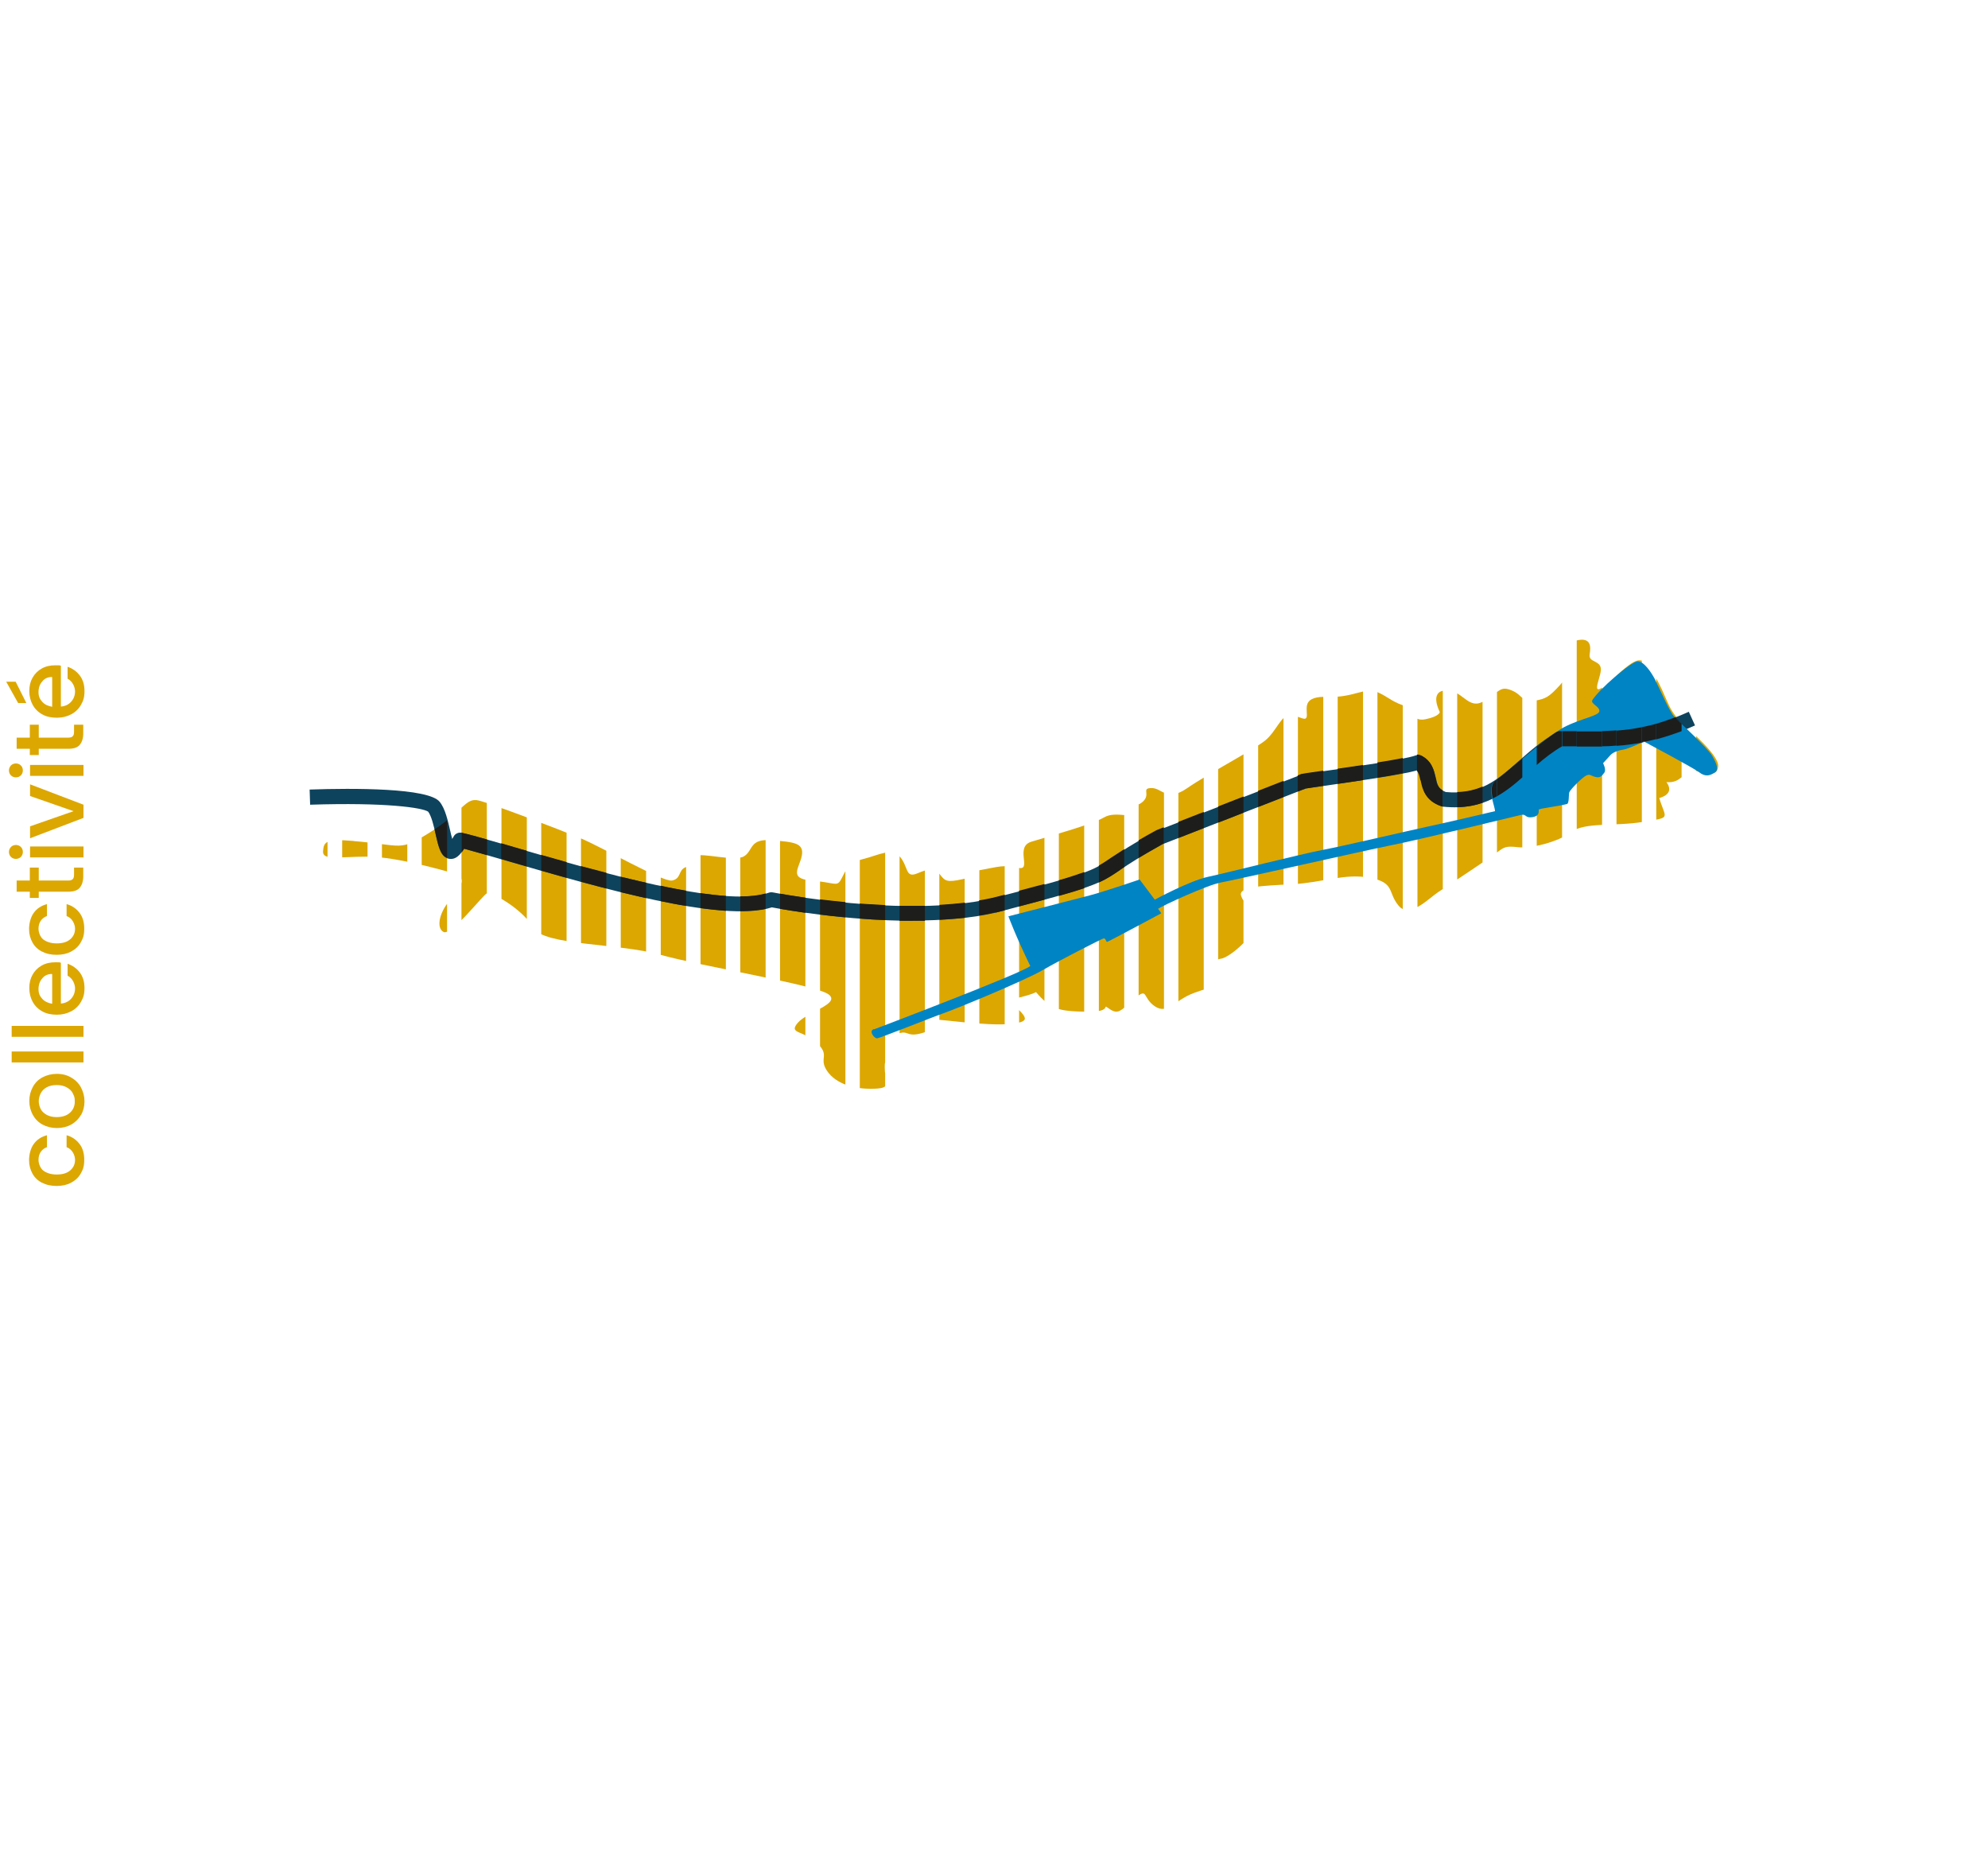 <?xml version="1.0" encoding="UTF-8"?>
<svg id="Calque_1" xmlns="http://www.w3.org/2000/svg" xmlns:xlink="http://www.w3.org/1999/xlink" version="1.1" viewBox="0 0 800 744">
  <!-- Generator: Adobe Illustrator 29.3.1, SVG Export Plug-In . SVG Version: 2.1.0 Build 151)  -->
  <defs>
    <style>
      .st0 {
        fill: none;
      }

      .st1 {
        fill: #0084c4;
      }

      .st1, .st2, .st3, .st4, .st5 {
        isolation: isolate;
      }

      .st1, .st3, .st4, .st6, .st5 {
        mix-blend-mode: multiply;
      }

      .st7, .st4 {
        fill: #dca701;
      }

      .st3 {
        fill: #1d1d1b;
      }

      .st5 {
        fill: #0e435d;
      }

      .st8 {
        clip-path: url(#clippath);
      }
    </style>
    <clipPath id="clippath">
      <path class="st0" d="M142,338.4c20.7,1.7,18.3,4.5,31.4-3.7,13-8.2,13.9-13.9,19.2-12.6s31.8,11.4,40.8,15.1c9,3.7,33.4,17.9,37.1,17.1s2.4-4.1,5.3-5.3,1.6-2.9,4.1-4.5c2.4-1.6,15.9,2.4,19.6,0s2-7.1,11-6.4c9,.7,13,1.1,12.2,6-.8,4.9-5.7,9.4,3.7,10.2,9.4.8,10.2,2.5,11.8,0,1.6-2.5,2.4-7,9-8.6,6.5-1.6,11.8-4.9,15.1-.8,3.3,4.1,2,8.6,6.9,6.5,4.9-2,6.9-2.4,9,.4,2.1,2.8,2.9,3.3,9,2,6.1-1.2.4-2.4,7.3-3.7,6.9-1.2,9.4-2.4,15.9-.8,4.5.4-1.9-8.6,4.6-10.6,6.4-2,24.4-6.9,29.3-9.8s12.6,1.2,12.6-2.4,1.6-2,3.7-4.7c2-2.7-1.2-4.7,2.9-4.7s6.1,5.7,14.3,0c8.2-5.7,26.9-15.5,31.4-19.2,4.5-3.7,6.5-10.6,10.2-10.2,3.7.4,6.5,3.2,6.5,0s-1.6-7.7,8.6-7.3c10.2.4,15.1-4.1,19.6-2,4.5,2,5.7,3.7,10.2,5.3,4.5,1.6,3.7,6.9,9.4,5.7,5.7-1.2,5.7-2.9,5.7-2.9,0,0-4.5-8.4,2.4-8.7s9,8.3,15.5,4.2,6.5-6,11-4.2,4.1,5,9,4.2,6.1-1.6,10.6-6.5,1.9-16.9,7-17.9,5.4,2.2,4.8,5.7c-.6,3.5,4.8,2.2,4.5,6.4-.3,4.1-5.4,12.8,4.8,3.5s11.8-10.2,16.9-1.3,5.1,13.1,9.9,17.9c4.8,4.8,16.3,14.3,15.6,18.8-.6,4.5-5.1,1.6-9.6,1.6s-5.1,5.1-11.2,4.5c3.3,4.5-1.6,6.1-2.9,6.4,2.6,8.6,5.1,7.7-6.4,9.6s-23.6,0-29,4.1c-5.4,4.1-16.3,6.7-21.4,6.1-5.1-.6-5.7,0-8.6,2.2-2.9,2.2-19.8,13.4-23.6,15.9s-11.5,10.8-15.9,5.4c-4.5-5.4-1.3-9.2-11.5-11.2-10.2-1.9-18.8,1.9-31.2,2.6-12.4.6-21.7,1-20.7,4.5s6.7,8.5,5.4,12.9-10.2,12.3-13.7,12.6c-3.5.3-1.6,6.1-1.6,8.9s-1,1.9-8.9,4.8c-8,2.9-10.8,8.9-15.9,5.4s-2.6-7.7-8-3.2-6.4,6.9-10.2,4.3c-3.8-2.7,2.1,1.3-9.2,1.1-11.3-.2-14.4-.9-20.4-7.9-2.8,1.6-11.8,3.2-10.8,3.2,6.1,6.4,10.2,8.6.6,9.6s-30.6-2.2-32.8-1.9c-2.2.3,3.8,3.5-2.2,5.4-6.1,1.9-6.1-.3-8.6,0-2.6.3-3.5,1.6-3.5,5.4s3.2,2.6,0,3.8c-3.2,1.3-3.8,1.3-3.5,6.4s2.9,7-5.7,7-15-2.9-17.9-7.7,1.6-5.7-3.8-10.8-11.5-3.5-7.7-8,17.5-7.7,12.4-11.5-50.7-11.2-67.6-15.9c-16.9-4.8-47.2-3.6-51.3-11-4.1-7.4-16.9-14.5-18.5-13.8-1.6.6-14.3,17.2-17.5,15.6s-1.6-8.6,3.2-13.4c4.8-4.8,5.4-8.9,1.9-9.9s-23.9-7-35.7-7-18.2,1.6-17.9-2.2,1.1-5.1,12.4-4.1h-.4Z"/>
    </clipPath>
  </defs>
  <g class="st2">
    <g id="Calque_11" data-name="Calque_1">
      <g class="st8">
        <g>
          <rect class="st4" x="89.6" y="238.7" width="10.2" height="226.8"/>
          <rect class="st4" x="105.6" y="238.7" width="10.2" height="226.8"/>
          <rect class="st4" x="121.6" y="238.7" width="10.2" height="226.8"/>
          <rect class="st4" x="137.7" y="238.7" width="10.2" height="226.8"/>
          <rect class="st4" x="153.7" y="238.7" width="10.2" height="226.8"/>
          <rect class="st4" x="169.7" y="238.7" width="10.2" height="226.8"/>
          <rect class="st4" x="185.7" y="238.7" width="10.2" height="226.8"/>
          <rect class="st4" x="201.8" y="238.7" width="10.2" height="226.8"/>
          <rect class="st4" x="217.8" y="238.7" width="10.2" height="226.8"/>
          <rect class="st4" x="233.8" y="238.7" width="10.2" height="226.8"/>
          <rect class="st4" x="249.8" y="238.7" width="10.2" height="226.8"/>
          <rect class="st4" x="265.9" y="238.7" width="10.2" height="226.8"/>
          <rect class="st4" x="281.9" y="238.7" width="10.2" height="226.8"/>
          <rect class="st4" x="297.9" y="238.7" width="10.2" height="226.8"/>
          <rect class="st4" x="313.9" y="238.7" width="10.2" height="226.8"/>
          <rect class="st4" x="330" y="238.7" width="10.2" height="226.8"/>
          <rect class="st4" x="346" y="238.7" width="10.2" height="226.8"/>
          <rect class="st4" x="362" y="238.7" width="10.2" height="226.8"/>
          <rect class="st4" x="378" y="238.7" width="10.2" height="226.8"/>
          <rect class="st4" x="394.1" y="238.7" width="10.2" height="226.8"/>
          <rect class="st4" x="410.1" y="238.7" width="10.2" height="226.8"/>
          <rect class="st4" x="426.1" y="238.7" width="10.2" height="226.8"/>
          <rect class="st4" x="442.2" y="238.7" width="10.2" height="226.8"/>
          <rect class="st4" x="458.2" y="238.7" width="10.2" height="226.8"/>
          <rect class="st4" x="474.2" y="238.7" width="10.2" height="226.8"/>
          <rect class="st4" x="490.2" y="238.7" width="10.2" height="226.8"/>
          <rect class="st4" x="506.3" y="238.7" width="10.2" height="226.8"/>
          <rect class="st4" x="522.3" y="238.7" width="10.2" height="226.8"/>
          <rect class="st4" x="538.3" y="238.7" width="10.2" height="226.8"/>
          <rect class="st4" x="554.3" y="238.7" width="10.2" height="226.8"/>
          <rect class="st4" x="570.4" y="238.7" width="10.2" height="226.8"/>
          <rect class="st4" x="586.4" y="238.7" width="10.2" height="226.8"/>
          <rect class="st4" x="602.4" y="238.7" width="10.2" height="226.8"/>
          <rect class="st4" x="618.4" y="238.7" width="10.2" height="226.8"/>
          <rect class="st4" x="634.5" y="238.7" width="10.2" height="226.8"/>
          <rect class="st4" x="650.5" y="238.7" width="10.2" height="226.8"/>
          <rect class="st4" x="666.5" y="238.7" width="10.2" height="226.8"/>
          <rect class="st4" x="682.5" y="238.7" width="10.2" height="226.8"/>
          <rect class="st4" x="698.6" y="238.7" width="10.2" height="226.8"/>
        </g>
      </g>
      <path class="st5" d="M367.2,370.5c-26.4,0-51.8-4.5-56.6-5.4-20,6.5-71-8.4-104.9-18.2-7.5-2.2-14.2-4.1-19-5.4-1.5,2.5-3.3,4.4-5.7,4.1-3.6-.4-4.5-4.6-5.7-9.9-.7-3.3-1.7-7.4-3-9.1-2.3-1.6-17.1-3.8-47.5-2.8l-.2-6.1c17.5-.6,47.7-.7,52.3,4.9,2.3,2.8,3.3,7.6,4.3,11.8.2,1,.5,2.1.8,3.2.1-.3.3-.6.5-.9.6-1.3,2.1-1.9,3.4-1.6,5.1,1.2,12.7,3.5,21.6,6,31.6,9.2,84.3,24.6,101.9,18.1.5-.2,1.1-.2,1.7-.1.5.1,53.1,10.5,88.2,2.4,38.8-10.1,39.9-10.8,48.1-16.3,3.5-2.4,8.3-5.6,17.6-10.7h0c.5-.2,1.4-.6,2.8-1.1l55.6-21.6c.2,0,.4-.1.6-.2,1.4-.2,4.6-.7,8.7-1.3,11.2-1.6,32.1-4.6,36.9-6.3.8-.3,1.6-.2,2.3.1,4.4,2.1,5.2,6,5.9,8.8.6,2.9,1,4.6,4,5.8,13.8,1.3,20.7-4.8,29.4-12.5,4.5-4,9.2-8.1,15.3-11.6.5-.3,1-.4,1.6-.4,21.6.5,33.6.3,51.5-7.8l2.5,5.5c-18.8,8.5-31.9,8.8-53.3,8.3-5.2,3.1-9.5,6.8-13.6,10.5-9.1,8-17.7,15.6-34.4,13.9-.2,0-.5,0-.7-.2-6.4-2.2-7.5-6.9-8.2-10.3-.5-2.1-.8-3.3-1.7-4.1-6.2,1.7-21.4,3.9-36.5,6.1-3.8.5-6.8,1-8.3,1.2-4.3,1.7-54.2,21.1-57.6,22.4-8.9,4.9-13.6,8-17,10.3-8.8,5.9-10.1,6.8-50,17.2-10.3,2.4-22,3.2-33.5,3.2h0ZM172.4,326.5h0Z"/>
      <path class="st1" d="M351.7,414.2s59.6-22.6,62.9-25.5c-5.9-12.1-8.8-20-8.8-20,0,0,26.3-6.7,32.7-8.4s20.1-6.4,20.1-6.4l6.1,8.1s14-7.6,21.5-9.2,37.1-9.1,46-10.8c9-1.7,34.4-7.7,41.9-9.3s26.9-6.1,27.5-6.3c0-2.3-3.5-9.3,0-12,3.6-2.6,21.2-18.3,27.8-21.8,6.7-3.5,13.9-4.5,14.2-6.4.2-2-3.7-3-2.8-4.5,2.6-4.3,15.6-15.5,18.2-15.6,2.6,0,5.6,4.6,7,7.3,1.4,2.7,5.7,12.6,7.5,14.7s13.6,12.7,15.5,16,2.8,5.7,1,6.8-3.6,1.9-6.3-.2c-2.7-2-22.1-12.3-22.1-12.3,0,0-6.6,3-8.2,3.2s-4.1.9-5.3,2.2-3,3.3-3,3.3c0,0,1.4,2.6.5,3.8s-1.6,2.3-3.7,1.7c-2.1-.6-2-1.2-3.5-.6s-6.6,5.8-6.9,6.8,0,4.4-.9,4.7c-3.3.9-11.3,1.8-11.4,2.3s.6,2.5-2.5,3-2.4-1.4-4.6-.9-41.8,10.2-52.7,12.3c-10.9,2.2-62.6,13.9-68.1,14.9s-23.7,9.4-25.3,10.6c.8.9,1.3,1.8,1.3,1.8,0,0-21.4,11.5-21.8,11.5s-.6-1.6-1.4-1.4-16.8,8.3-24.4,12.7c-7.6,4.4-35.1,15.7-40,17.4-4.9,1.7-25.7,10.1-26.8,10.1s-3.4-2.9-1.3-3.7h0Z"/>
      <g class="st6">
        <path class="st3" d="M179.9,345.2v-15.1c-1.4,1.1-3.1,2.3-5,3.6.1.6.3,1.2.4,1.8,1.1,4.7,1.9,8.6,4.6,9.6h0Z"/>
        <path class="st3" d="M185.9,335h-.1v8c.3-.5.7-1,1-1.5,2.6.7,5.7,1.6,9.2,2.6v-6.3c-3.9-1.1-7.4-2.1-10.1-2.7h0Z"/>
        <path class="st3" d="M207.4,341c-2-.6-3.9-1.1-5.7-1.7v6.3c1.3.4,2.6.8,4,1.2,2,.6,4.1,1.2,6.2,1.8v-6.3c-1.5-.4-3.1-.9-4.5-1.3Z"/>
        <path class="st3" d="M217.8,344v6.3c3.3,1,6.7,1.9,10.2,2.9v-6.3c-3.5-1-6.9-2-10.2-2.9Z"/>
        <path class="st3" d="M233.8,348.5v6.3c3.4.9,6.8,1.8,10.2,2.7v-6.3c-3.4-.9-6.9-1.8-10.2-2.7Z"/>
        <path class="st3" d="M249.8,352.7v6.3c3.4.8,6.8,1.6,10.2,2.4v-6.2c-3.4-.8-6.8-1.6-10.2-2.4h0Z"/>
        <path class="st3" d="M265.9,356.4v6.2c3.5.7,6.9,1.4,10.2,1.9v-6.1c-3.3-.6-6.7-1.2-10.2-2Z"/>
        <path class="st3" d="M281.9,359.3v6.1c3.6.5,7,.8,10.2,1.1v-6c-3.2-.2-6.6-.6-10.2-1.1h0Z"/>
        <path class="st3" d="M297.9,360.6v6c3.8,0,7.3-.3,10.2-.9v-6.2c-2.8.8-6.2,1.2-10.2,1.2h0Z"/>
        <path class="st3" d="M313.9,359.5v6.2c2.5.4,6,1,10.2,1.6v-6.1c-4.4-.6-7.9-1.2-10.2-1.6h0Z"/>
        <path class="st3" d="M330,361.9v6.1c3.2.4,6.6.8,10.2,1.1v-6.1c-3.6-.4-7.1-.7-10.2-1.1Z"/>
        <path class="st3" d="M346,363.5v6.1c3.3.3,6.7.5,10.2.6v-6c-3.5-.2-6.9-.4-10.2-.6h0Z"/>
        <path class="st3" d="M367.2,370.5h5v-6h-10.2v6h5.2Z"/>
        <path class="st3" d="M388.3,369.3v-6.1c-3.3.4-6.8.7-10.2.9v6c3.4-.2,6.9-.5,10.2-.8Z"/>
        <path class="st3" d="M400.7,367.2c1.2-.3,2.4-.6,3.6-.9v-6.3c-1.6.4-3.3.9-5.1,1.3-1.7.4-3.4.7-5.2,1v6.1c2.3-.4,4.5-.8,6.6-1.3h.1Z"/>
        <path class="st3" d="M420.3,362v-6.3c-3,.8-6.3,1.7-10.2,2.7v6.3c3.8-1,7.2-1.9,10.2-2.7Z"/>
        <path class="st3" d="M436.3,357.3v-6.4c-2.5.9-5.7,2-10.2,3.3v6.3c4.3-1.2,7.6-2.2,10.2-3.1h0Z"/>
        <path class="st3" d="M450.7,350c.5-.4,1.1-.7,1.7-1.1v-7.2c-2,1.3-3.7,2.4-5.1,3.3-1.9,1.3-3.4,2.3-5.1,3.3v6.8c3.3-1.5,5.4-2.9,8.5-5h0Z"/>
        <path class="st3" d="M467.6,339.7c.2,0,.4-.2.7-.3v-6.5l-.6.2c-1.4.6-2.3.9-2.8,1.2h0c-2.6,1.4-4.8,2.7-6.7,3.8v7.1c2.5-1.5,5.6-3.3,9.5-5.5h-.1Z"/>
        <path class="st3" d="M484.4,333.2v-6.5l-10.2,4v6.5c2.8-1.1,6.3-2.5,10.2-4Z"/>
        <path class="st3" d="M500.4,327v-6.5l-10.2,4v6.5c3.4-1.3,6.8-2.6,10.2-4Z"/>
        <path class="st3" d="M516.5,320.7v-6.5l-10.2,4v6.5c3.8-1.5,7.3-2.8,10.2-4Z"/>
        <path class="st3" d="M525.2,317.3c1.3-.2,4-.6,7.3-1.1v-6.1c-4,.6-7.2,1-8.6,1.3-.2,0-.4,0-.6.2l-1.1.4v6.5c1.5-.6,2.5-1,3-1.1h0Z"/>
        <path class="st3" d="M548.5,313.9v-6.1c-3.5.5-7,1.1-10.2,1.5v6.1c3.5-.5,6.9-1,10.2-1.5Z"/>
        <path class="st3" d="M564.5,311.2v-6.2c-2.8.6-6.4,1.2-10.2,1.8v6.1c3.9-.6,7.3-1.2,10.2-1.8h0Z"/>
        <path class="st3" d="M571.7,314.1c.7,3.4,1.8,8.1,8.2,10.3.2,0,.4.1.6.1v-6.5c-2-1.1-2.4-2.8-2.9-5.3-.6-2.8-1.5-6.7-5.9-8.8-.5-.2-1-.3-1.5-.3v6.6c.7.8,1,2,1.4,3.8h.1Z"/>
        <path class="st3" d="M596.6,323v-6.5c-3,1.3-6.3,2.1-10.2,2.2v6.1c3.8-.1,7.2-.7,10.2-1.8h0Z"/>
        <path class="st3" d="M644.7,300.3c2,0,3.9-.1,5.8-.3v-6.1c-1.9.1-3.8.2-5.8.3v6.1Z"/>
        <path class="st3" d="M601.9,314.1c-2.1,1.5-1.8,4.5-1.2,7.2.6-.3,1.2-.6,1.7-.9v-6.7c-.2.2-.4.3-.5.4Z"/>
        <path class="st3" d="M675.5,289.9c.4.4.8.8,1.3,1.2.7.6,1.4,1.3,2.2,2.1h0c-2-1.9-3.8-3.6-4.8-4.6h0c.4.5.8.9,1.2,1.4h0Z"/>
        <path class="st3" d="M666.5,291.2c-2,.6-3.9,1-5.8,1.4v6.1l1-.5s0,0,.4.2c1.5-.3,2.9-.6,4.4-1v-6.3h0Z"/>
        <path class="st3" d="M628.7,294.2v6.1h5.8v-6.1h-5.8Z"/>
        <path class="st3" d="M602.4,313.7v6.7c3.7-2.1,7-4.7,10.2-7.6v-7.6c-4.4,3.7-8.3,7-10.2,8.5Z"/>
        <path class="st3" d="M618.4,307.8c3.1-2.7,6.4-5.3,10.2-7.5h0v-6.1h-.7c-.5,0-1.1.1-1.6.4-.2.1-.5.3-.7.4-2.2,1.5-4.7,3.5-7.2,5.5v7.3h0Z"/>
        <path class="st3" d="M634.5,294.3v6.1h10.2v-6.1h-10.2Z"/>
        <path class="st3" d="M660.7,292.6c-3.4.7-6.7,1.1-10.2,1.4v6.1c3.5-.2,6.8-.7,10.2-1.3h0v-6.1h0Z"/>
        <path class="st3" d="M676.7,294.1v-2.9c-.5-.4-.9-.8-1.3-1.2-.5-.5-.9-.9-1.2-1.4-2.7,1-5.2,1.9-7.7,2.6v6.3c3.3-.9,6.7-2,10.2-3.3h0Z"/>
      </g>
      <g class="st6">
        <path class="st7" d="M17,476c-1.7-.9-3-2.1-3.9-3.7s-1.4-3.4-1.4-5.5.6-4.8,1.9-6.5c1.2-1.7,3-2.9,5.3-3.5v4.8c-1.1.4-1.9,1-2.5,1.9s-.9,1.9-.9,3.2.6,3.3,1.9,4.3,3.1,1.6,5.4,1.6,4.1-.5,5.4-1.6,2-2.5,2-4.3-1.1-4.3-3.4-5.1v-4.8c2.2.6,3.9,1.8,5.2,3.5s1.9,3.8,1.9,6.4-.5,3.9-1.4,5.5-2.2,2.8-3.9,3.7c-1.7.9-3.6,1.3-5.8,1.3s-4.2-.4-5.8-1.3h0Z"/>
        <path class="st7" d="M32.6,448.6c-.9,1.6-2.2,2.9-3.9,3.9-1.7.9-3.6,1.4-5.8,1.4s-4.1-.5-5.8-1.4-3-2.3-3.9-3.9c-.9-1.7-1.4-3.5-1.4-5.6s.5-3.9,1.4-5.6,2.2-3,3.9-3.9,3.6-1.4,5.8-1.4,4.1.5,5.8,1.5c1.7,1,3,2.3,3.9,4s1.4,3.6,1.4,5.6-.5,3.9-1.4,5.5h0ZM29.3,439.9c-.5-1-1.4-1.8-2.5-2.4s-2.4-.9-4-.9-2.9.3-4,.9-1.9,1.4-2.4,2.4-.8,2.1-.8,3.2.3,2.2.8,3.2,1.4,1.7,2.4,2.3c1.1.6,2.4.9,4,.9,2.3,0,4.1-.6,5.4-1.8,1.3-1.2,1.9-2.7,1.9-4.5s-.3-2.2-.8-3.2h0Z"/>
        <path class="st7" d="M4.7,423.1h28.9v4.4H4.7v-4.4Z"/>
        <path class="st7" d="M4.7,412.8h28.9v4.4H4.7v-4.4Z"/>
        <path class="st7" d="M24.5,387.4v16.4c1.7-.1,3.1-.8,4.1-1.9s1.6-2.5,1.6-4.2-1-4.1-3-5.1v-4.8c2,.7,3.6,1.8,4.9,3.5s1.9,3.8,1.9,6.3-.5,3.9-1.4,5.5-2.2,2.9-3.9,3.8-3.6,1.4-5.8,1.4-4.2-.4-5.8-1.3c-1.7-.9-3-2.2-3.9-3.8-.9-1.6-1.4-3.5-1.4-5.6s.4-3.8,1.3-5.4c.9-1.6,2.1-2.8,3.7-3.7,1.6-.9,3.4-1.3,5.5-1.3s1.5,0,2.2.2ZM20.9,391.9c-1.6,0-3,.6-3.9,1.8-1,1.1-1.5,2.6-1.5,4.3s.5,2.8,1.5,3.9,2.3,1.7,4,2v-11.9h-.1Z"/>
        <path class="st7" d="M17,383c-1.7-.9-3-2.1-3.9-3.7s-1.4-3.4-1.4-5.5.6-4.8,1.9-6.5c1.2-1.7,3-2.9,5.3-3.5v4.8c-1.1.4-1.9,1-2.5,1.9s-.9,1.9-.9,3.2.6,3.3,1.9,4.3,3.1,1.6,5.4,1.6,4.1-.5,5.4-1.6,2-2.5,2-4.3-1.1-4.3-3.4-5.1v-4.8c2.2.6,3.9,1.8,5.2,3.5s1.9,3.8,1.9,6.4-.5,3.9-1.4,5.5-2.2,2.8-3.9,3.7c-1.7.9-3.6,1.3-5.8,1.3s-4.2-.4-5.8-1.3h0Z"/>
        <path class="st7" d="M15.7,354.3h11.9c.8,0,1.4-.2,1.7-.6.4-.4.5-1,.5-1.9v-2.7h3.7v3.5c0,2-.5,3.5-1.4,4.6s-2.5,1.6-4.6,1.6h-11.9v2.5h-3.6v-2.5h-5.3v-4.5h5.3v-5.2h3.6v5.2h.1Z"/>
        <path class="st7" d="M8.4,344.8c-.5.5-1.2.8-2,.8s-1.5-.3-2-.8-.8-1.2-.8-2,.3-1.4.8-2c.5-.5,1.2-.8,2-.8s1.5.3,2,.8.8,1.2.8,2-.3,1.5-.8,2ZM12.1,340.6h21.5v4.4H12.1v-4.4Z"/>
        <path class="st7" d="M29.6,326.4l-17.5-6.1v-4.7l21.5,8.2v5.3l-21.5,8.2v-4.8l17.5-6.1Z"/>
        <path class="st7" d="M8.4,312c-.5.5-1.2.8-2,.8s-1.5-.3-2-.8-.8-1.2-.8-2,.3-1.4.8-2c.5-.5,1.2-.8,2-.8s1.5.3,2,.8.8,1.2.8,2-.3,1.5-.8,2ZM12.1,307.8h21.5v4.4H12.1v-4.4Z"/>
        <path class="st7" d="M15.7,296.8h11.9c.8,0,1.4-.2,1.7-.6.4-.4.5-1,.5-1.9v-2.7h3.7v3.5c0,2-.5,3.5-1.4,4.6s-2.5,1.6-4.6,1.6h-11.9v2.5h-3.6v-2.5h-5.3v-4.5h5.3v-5.2h3.6v5.2h.1Z"/>
        <path class="st7" d="M6.3,274.3l4.3,8.6h-3.3l-4.8-8.6h3.8ZM24.5,267.9v16.4c1.7-.1,3.1-.8,4.1-1.9s1.6-2.5,1.6-4.2-1-4.1-3-5.1v-4.8c2,.7,3.6,1.8,4.9,3.5s1.9,3.8,1.9,6.3-.5,3.9-1.4,5.5-2.2,2.9-3.9,3.8-3.6,1.4-5.8,1.4-4.2-.4-5.8-1.3c-1.7-.9-3-2.2-3.9-3.8-.9-1.6-1.4-3.5-1.4-5.6s.4-3.8,1.3-5.4c.9-1.6,2.1-2.8,3.7-3.7,1.6-.9,3.4-1.3,5.5-1.3s1.5,0,2.2.2ZM20.9,272.4c-1.6,0-3,.6-3.9,1.8-1,1.1-1.5,2.6-1.5,4.3s.5,2.8,1.5,3.9,2.3,1.7,4,2v-11.9h-.1Z"/>
      </g>
      <rect class="st0" width="800" height="744"/>
    </g>
  </g>
</svg>